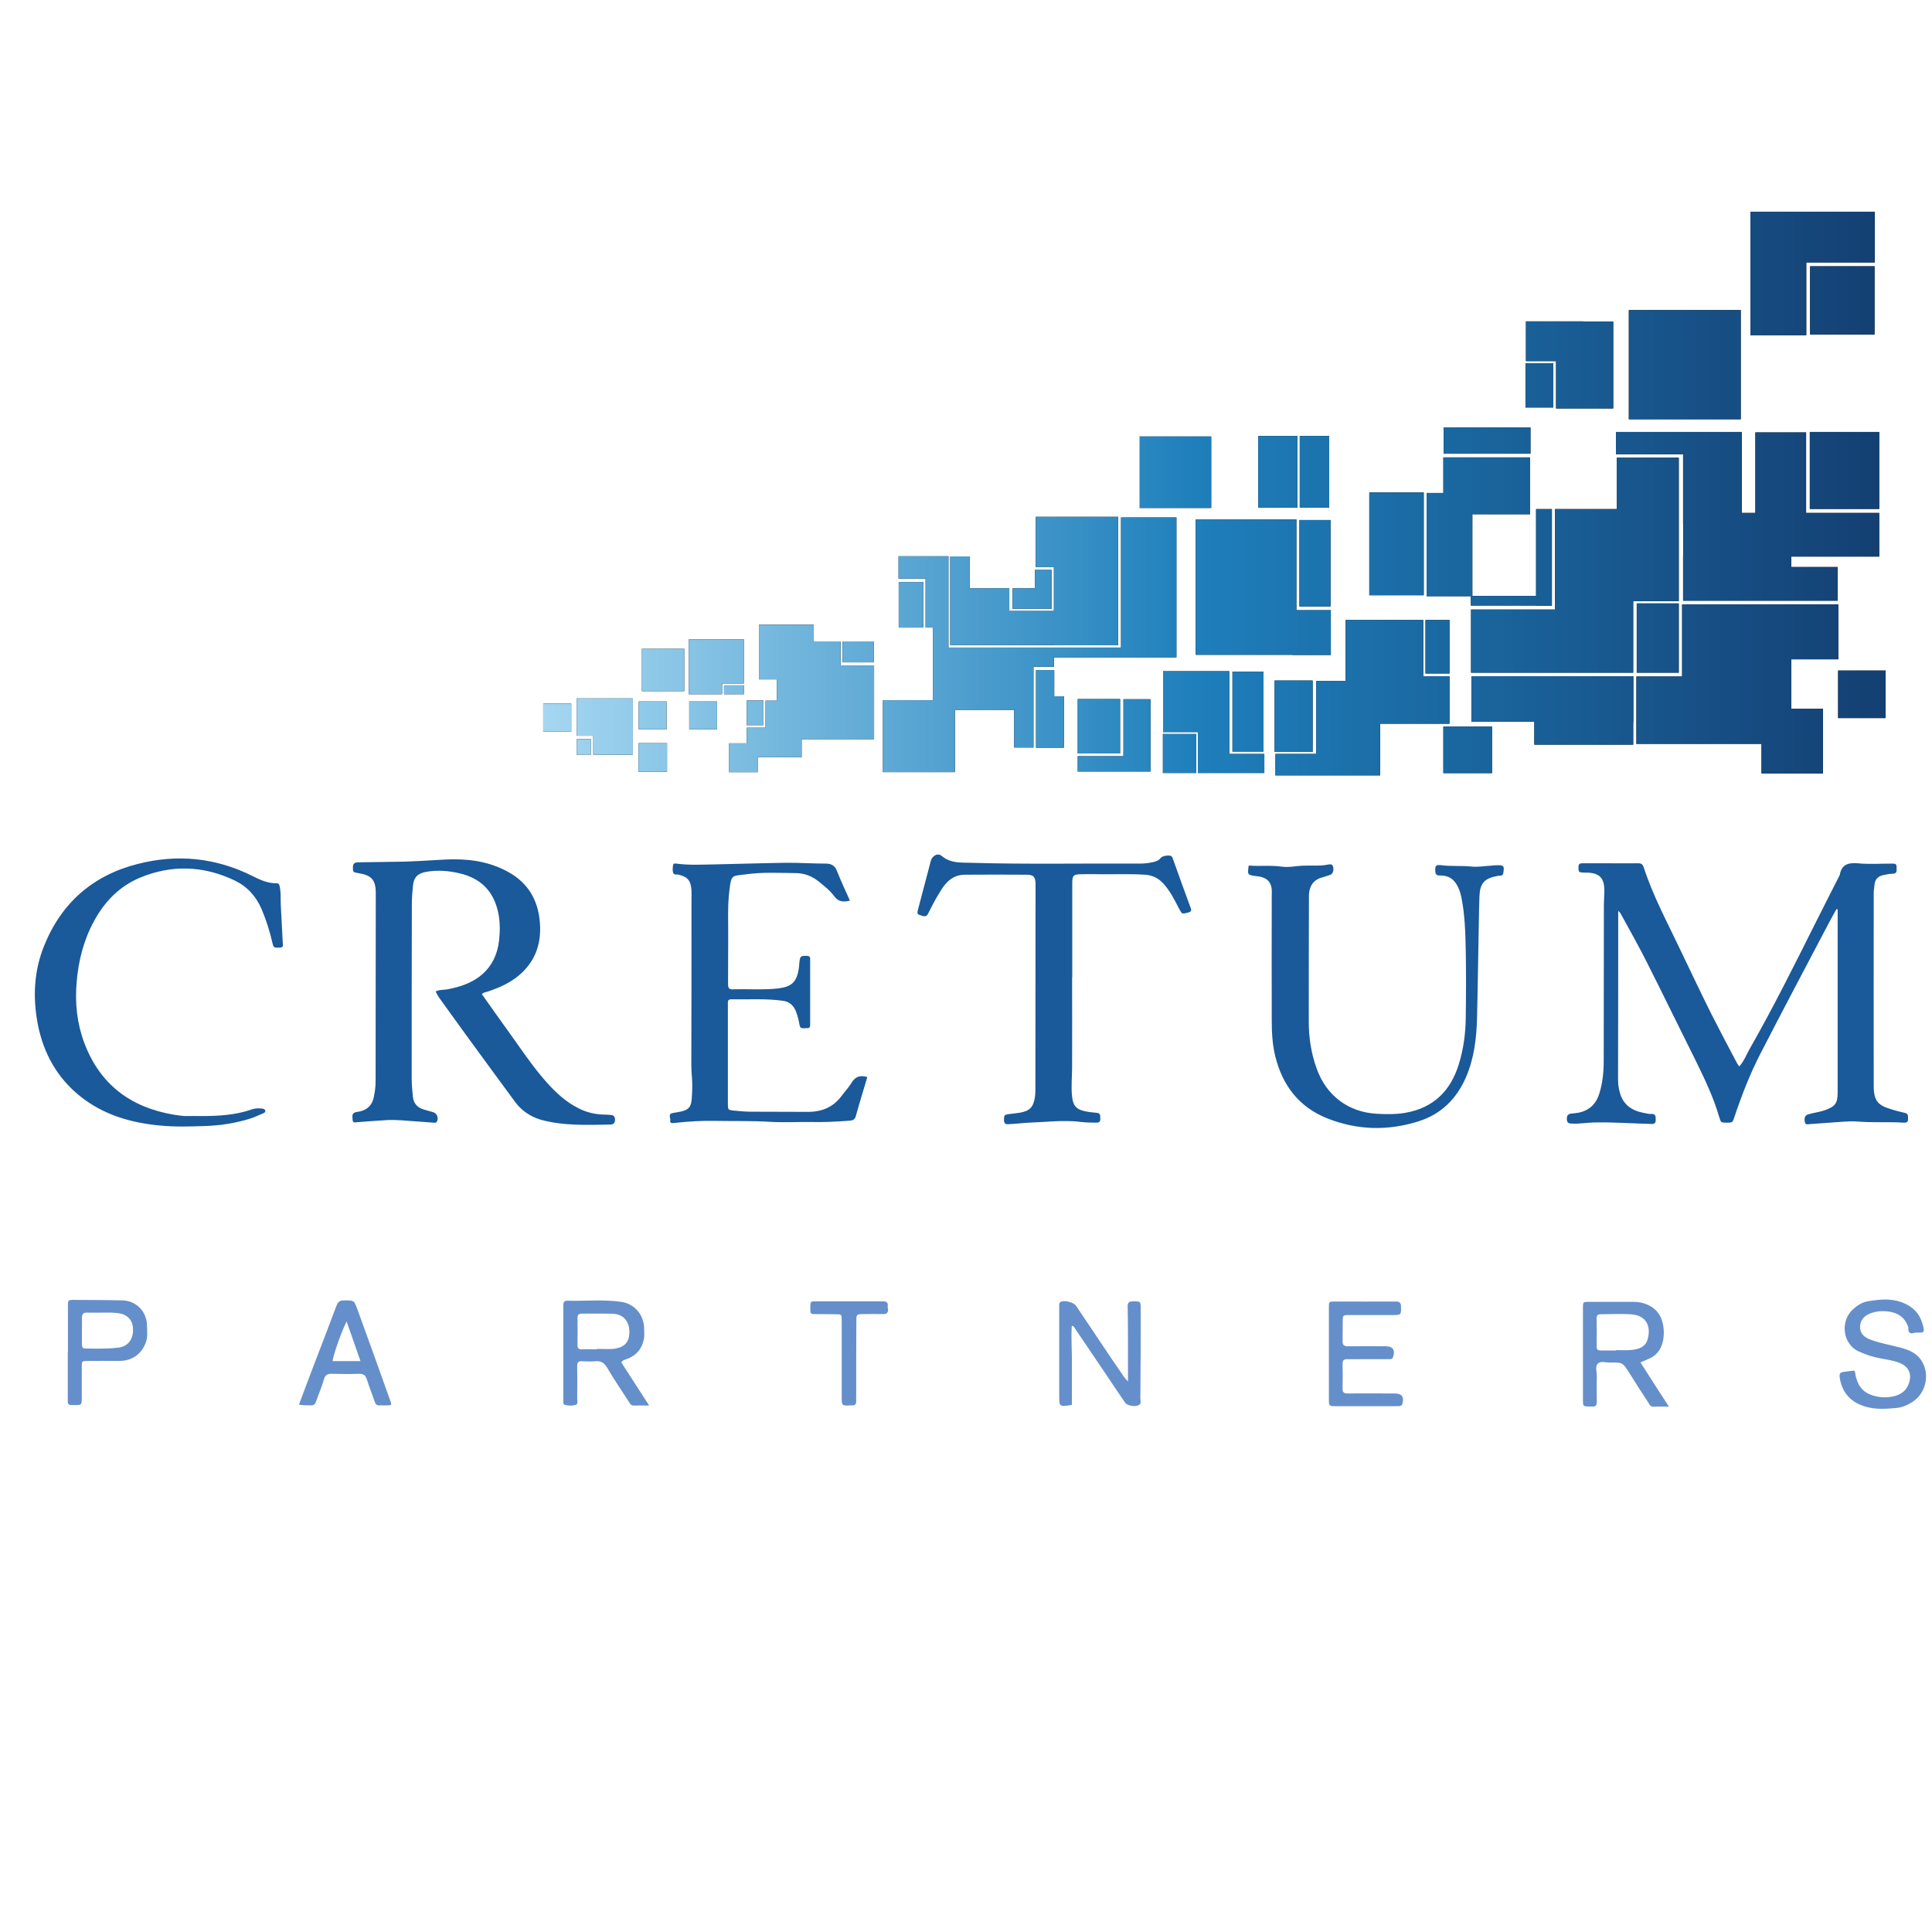 <svg id="Layer_1" xmlns="http://www.w3.org/2000/svg" viewBox="0 0 1200 1200"><style>.st0{fill:#1a599a}.st1{fill:#658fca}.st2{fill:url(#SVGID_1_)}.st3{fill:url(#SVGID_2_)}.st4{fill:url(#SVGID_3_)}.st5{fill:url(#SVGID_4_)}.st6{fill:url(#SVGID_5_)}.st7{fill:url(#SVGID_6_)}.st8{fill:url(#SVGID_7_)}.st9{fill:url(#SVGID_8_)}.st10{fill:url(#SVGID_9_)}.st11{fill:url(#SVGID_10_)}.st12{fill:url(#SVGID_11_)}.st13{fill:url(#SVGID_12_)}.st14{fill:url(#SVGID_13_)}.st15{fill:url(#SVGID_14_)}.st16{fill:url(#SVGID_15_)}.st17{fill:url(#SVGID_16_)}.st18{fill:url(#SVGID_17_)}.st19{fill:url(#SVGID_18_)}.st20{fill:url(#SVGID_19_)}.st21{fill:url(#SVGID_20_)}.st22{fill:url(#SVGID_21_)}.st23{fill:url(#SVGID_22_)}.st24{fill:url(#SVGID_23_)}.st25{fill:url(#SVGID_24_)}.st26{fill:url(#SVGID_25_)}.st27{fill:url(#SVGID_26_)}.st28{fill:url(#SVGID_27_)}.st29{fill:url(#SVGID_28_)}.st30{fill:url(#SVGID_29_)}.st31{fill:url(#SVGID_30_)}.st32{fill:url(#SVGID_31_)}.st33{fill:url(#SVGID_32_)}.st34{fill:url(#SVGID_33_)}.st35{fill:url(#SVGID_34_)}.st36{fill:url(#SVGID_35_)}.st37{fill:url(#SVGID_36_)}.st38{fill:url(#SVGID_37_)}.st39{fill:url(#SVGID_38_)}.st40{fill:url(#SVGID_39_)}.st41{fill:url(#SVGID_40_)}.st42{fill:url(#SVGID_41_)}.st43{fill:url(#SVGID_42_)}.st44{fill:url(#SVGID_43_)}.st45{fill:url(#SVGID_44_)}.st46{fill:url(#SVGID_45_)}.st47{fill:url(#SVGID_46_)}</style><path class="st0" d="M1153.6 696.6c9.6.8 19.2.1 28.7.7 1.5.1 2.9-.1 2.8-2.1-.1-1.7.5-3.5-2.1-4-2.9-.6-5.8-1.4-8.6-2.3-7.6-2.3-10.6-4.8-10.6-14.4-.1-40 0-80 0-120 0-1.7.4-3.4.5-5.1.4-3.6 2.5-5.3 5.7-5.9 1.8-.4 3.7-.8 5.6-.8 3.1-.1 2.3-2.3 2.4-4 .2-2.4-1.4-2.3-3-2.3-7.1 0-14.2.5-21.2-.2-6.1-.5-10 .9-11.1 7.3-.1.3-.3.6-.4.8-4.8 9.5-9.7 19-14.5 28.6-13.2 26.4-26.4 52.9-41 78.5-2.1 3.6-3.5 7.7-6.5 11-.7-1-1.3-1.7-1.7-2.6-5.3-10-10.6-20-15.7-30.1-6.6-13.2-12.9-26.6-19.3-39.9-8-16.9-16.9-33.3-22.7-51.2-.6-1.8-1.5-2.4-3.4-2.4-6.5.1-12.9 0-19.4 0H983c-1.7 0-2.6.4-2.6 2.3 0 3.1.1 3.4 3.4 3.5h1.9c7.7.2 10.8 3.3 10.8 11.1 0 3.1-.3 6.3-.3 9.4-.1 32.3 0 64.5-.1 96.8 0 6.6-.7 13.2-2.6 19.5-1.9 6.6-6.1 10.9-13 12.3-1.4.3-2.8.4-4.2.5-2.3.2-3.2 1.2-3.1 3.6.1 2.6 1.5 2.6 3.4 2.7 4.4.2 8.8-.6 13.2-.7 12-.3 23.9.6 35.8.9 2.1.1 2.8-.5 2.8-2.6s0-3.8-2.9-3.6c-1.4.1-2.8-.4-4.2-.6-7.4-1.3-13-4.9-15.1-12.4-.8-2.7-1.2-5.5-1.2-8.4.1-33.5.1-67.1.1-100.6v-4.2c.9 1 1.3 1.3 1.5 1.7 5.4 9.9 11 19.8 16.1 29.9 10.2 20.2 20.1 40.6 30.2 60.8 5.7 11.6 11.3 23.2 14.9 35.6 1.1 3.6 1.1 3.6 4.7 3.6s3.6 0 4.8-3.6c4.5-13.4 9.6-26.6 16.1-39.2 13.9-27 28.1-53.8 42.2-80.6 1.6-3.1 3.4-6.2 5.1-9.3.2.1.4.2.7.3v113.8c0 6.6-1.6 8.5-7.7 10.8-3.4 1.2-7 1.6-10.5 2.6-2.1.6-2.7 2.2-2.2 4.8.4 1.9 1.8 1.4 3 1.3 4.7-.3 9.4-.7 14.1-1 5.2-.3 10.4-1 15.5-.6zm-774.7 1.9c1.9 0 3.2-.8 3.1-3.2-.1-2.1-1.1-2.7-2.9-2.8-1.3-.1-2.5-.2-3.8-.2-5.7-.1-11.2-1.4-16.3-4.1-7.7-3.9-13.9-9.7-19.6-16.1-9-10.1-16.4-21.5-24.3-32.4-5.3-7.4-10.6-14.8-15.8-22.2 1.1-1.2 2.4-1.2 3.6-1.6 7.5-2.5 14.7-5.7 20.6-11.1 10.1-9.2 13.2-20.8 11.6-34.1-1.7-14-8.9-23.9-21.3-30.1-11.8-6-24.6-7.4-37.6-6.7-11 .6-21.9 1.4-32.9 1.4l-20.3.3c-2 0-3.8.2-3.8 3 0 3 0 3.2 3.3 3.7 8.3 1.3 10.9 4.2 10.9 12.5 0 38.9-.1 77.8-.1 116.7 0 3.3-.4 6.6-1.1 9.8-.9 4.8-3.7 7.8-8.5 9-.9.2-1.9.3-2.8.5-2.7.7-1.9 2.9-1.9 4.7.1 2.2 1.7 1.6 3.1 1.5 6.1-.5 12.2-.9 18.3-1.3 6-.3 11.9.4 17.9.8 3.6.2 7.2.6 10.8.8.9.1 1.9.2 2.4-.9 1-2.4-.2-5-2.7-5.7-2.1-.6-4.3-1.1-6.3-1.8-3.8-1.3-5.8-4.2-6.1-8.1-.3-3.6-.7-7.2-.7-10.8 0-36.1 0-72.1.1-108.2 0-3.9.3-7.8.7-11.7.5-5.2 3-7.7 8.3-8.6 6.9-1.2 13.7-.7 20.5.9 13.1 3 21.2 10.9 24.1 24.2 1.2 5.5 1.2 11 .7 16.4-1 11.2-6 20.4-16.2 26.1-5 2.8-10.4 4.3-16 5.4-2.4.4-4.9.1-7.3 1.3 1.2 2.8 2.9 4.9 4.4 7 4.6 6.4 9.2 12.7 13.8 19.1 10.4 14.2 20.7 28.4 31.2 42.6 4 5.4 9.3 8.9 15.6 10.9 14.4 4 28.9 3.3 43.3 3.1zm551.2-161.1c-1.4 0-2.8.2-4.2.3-4.1.2-8.2 1-12.2.5-6.1-.6-12.3 0-18.4-.8-3.6-.4-4 .3-3.8 3.9.1 2.3 1.4 2.5 3.1 2.5 6.3-.1 9.7 3.5 11.8 9 .5 1.3.9 2.7 1.2 4.1 2.3 11.1 2.6 22.4 2.8 33.7.3 13.9.2 27.7 0 41.6-.1 9.8-1.4 19.4-4.3 28.8-5.1 16.6-15.8 27.2-33.3 30.2-5.8 1-11.6.9-17.4.6-17.9-.9-31.6-11.3-37.6-28.1-3.4-9.4-4.9-19.2-4.9-29.1 0-25.2 0-50.4.1-75.6v-3.3c.3-5.2 2.6-9 7.8-10.6 1.8-.5 3.6-1.1 5.4-1.7 1.7-.6 2.4-2.9 1.8-5.1-.5-1.8-1.9-1.5-3.1-1.3-5.3 1.1-10.7.4-16 .7-4.2.2-8.5 1.2-12.7.6-6.9-1-13.8-.1-20.6-.7-.8 5.8-.8 5.8 4.1 6.5 1.1.2 2.2.2 3.3.5 4.3 1 6.5 3.5 6.9 7.8.1 1.2 0 2.5 0 3.8 0 25.8-.1 51.6 0 77.5 0 7.5.4 15.1 2.2 22.4 4.5 18.1 14.7 31.5 32.2 38.5 18.6 7.4 37.7 7.9 56.7 1.9 14-4.4 23.6-13.8 29.5-27.3 5.1-11.8 6.6-24.2 6.9-36.8.5-19.3.7-38.7 1.1-58 .1-5.8.2-11.6.4-17.5.3-8.2 3-11.3 11-12.8.6-.1 1.2-.2 1.9-.2 1.3 0 1.9-.7 2-2.1.6-3.9.2-4.4-3.7-4.4zM527.6 696.1c2.2-.2 3.4-.7 4-3 2.2-8 4.7-16 7.1-24.1-4.8-1.5-7.7 0-9.9 3.7-1.7 2.8-4 5.2-6 7.9-5.3 7.2-12.5 10.1-21.3 10-11.5-.1-23 0-34.5-.1-3.8 0-7.5-.3-11.3-.7-3.6-.4-3.6-.6-3.6-4.3v-62.9c0-1.4.7-1.9 2.1-1.9 10.7.2 21.4-.6 32 .9 4 .5 6.6 2.8 8.1 6.4 1.1 2.8 1.8 5.7 2.3 8.6.4 2.9 2.8 1.9 4.5 2 2.2.2 2.1-1.3 2.1-2.8v-39.2c0-1.4.3-2.8-2-2.9-3.2-.1-4.1.1-4.5 2.6-.3 1.8-.3 3.8-.6 5.6-1.3 8.1-4.5 11-12.6 12-9.4 1.1-18.9.3-28.3.6-2.7.1-3-1.2-3-3.5.1-9.3 0-18.6.1-27.9.1-9.9-.5-19.8.7-29.7 1.2-10.4 1.6-9.2 10-10.3 10.3-1.5 20.7-.9 31.1-.8 5.3 0 10.2 1.8 14.4 5.2 3.4 2.8 7 5.5 9.6 9.1 2.6 3.6 5.7 3.8 9.8 2.8-2.8-6.3-5.6-12.2-8-18.3-1.3-3.5-3.6-4.7-7-4.7-8.3 0-16.6-.6-24.9-.5-14.8.2-29.5.7-44.3 1-7.8.1-15.7.6-23.6-.5-.8-.1-1.8-.2-2 .8-.3 1.7-.5 3.5.1 5.1.5 1.3 1.9.7 2.9.9 6 1.3 8.1 3.7 8.4 10.1.1 1.6 0 3.1 0 4.7 0 34.6 0 69.3-.1 103.9 0 2.5.2 5 .4 7.5.3 4.5.2 9.1-.2 13.7s-2.2 6.3-6.6 7.3c-1.7.4-3.4.6-5.1.9-3.2.6-1.3 3-1.6 4.6-.3 1.8 1.1 1.8 2.5 1.6 8.4-.9 16.9-1.5 25.4-1.3 11.5.2 22.9-.1 34.4.6 8.2.5 16.4 0 24.6.1 8.1.2 16.3-.2 24.4-.8zm201-162.4c-.3-.7-.4-1.5-1.2-2-1.3-.7-5.4-.2-6.5 1.2-1.3 1.7-3 2.2-4.8 2.6-3.2.7-6.5 1-9.8.9-34.5-.2-69 .5-103.4-.5-6-.2-12.5.4-17.9-4.2-2.5-2.2-6.1-.2-6.9 3.2-2.6 9.9-5.2 19.7-7.8 29.6-.9 3.5-.7 3.3 2.7 4.4 2.5.8 3.2-.8 3.9-2.3 2.4-4.8 4.9-9.5 7.8-14 3.3-5.3 7.7-9.2 14.4-9.3 12.9-.1 25.8-.1 38.7 0 4.1 0 5.3 1.4 5.4 5.5v1.9c0 42.2-.1 84.4-.1 126.6 0 1.4-.1 2.8-.3 4.2-.9 6.1-3.2 8.5-9.2 9.6-2.3.4-4.7.6-7 .9-2.9.4-3 .8-3 3.9.1 2.8 2 2.4 3.6 2.3 4.1-.2 8.1-.7 12.2-.9 10.8-.4 21.6-1.8 32.4-.4 3 .4 6 .3 8.9.4 1.6.1 2.8-.3 2.7-2.3-.1-1.7.4-3.6-2.2-3.8-2.5-.2-5-.5-7.4-1-5.3-1.1-7.3-3.5-7.9-9-.7-6.1 0-12.2 0-18.4.1-18.6 0-37.2 0-55.7h.1v-58.6c0-4.7.7-5.4 5.4-5.5 3.9-.1 7.9-.1 11.8 0 9.3.1 18.6-.3 27.9.3 4.7.3 8.4 2.1 11.5 5.5 4.2 4.6 6.9 10.1 9.7 15.5 1.9 3.6 1.8 3.5 5.7 2.5 1.9-.5 2.2-1.3 1.5-3-3.7-10-7.3-20-10.9-30.1zm-554.2 28.5c-.2-3.9.2-7.8-.7-11.7-.3-1.3-.6-1.9-2-1.9-5.4.1-10.1-2.1-14.7-4.4-22.9-11.5-46.8-13.9-71.4-7.6-27.7 7-47.3 24-58.1 50.6-6.5 15.9-7.2 32.5-4 49.1 3.5 17.8 11.9 33.1 26.3 44.6 14.5 11.6 31.5 16.5 49.7 18.2 9.2.9 18.5.6 27.7.3 9.4-.3 18.7-1.7 27.8-4.5 3-.9 5.8-2.3 8.7-3.5.6-.2 1.1-.7 1.1-1.4-.1-.9-.9-1.3-1.7-1.4-2.2-.3-4.4-.3-6.5.4-10.4 3.7-21.2 4.2-32 4.2-2.7 0-5.3-.1-8 0-2.8.1-5.6-.4-8.4-.8-27-4.5-46.2-18.8-55.9-44.8-4.5-12-5.8-24.6-4.7-37.5 1.1-13.3 4.3-26 10.7-37.8 6.5-12.1 15.7-21.7 28.5-27.1 19.7-8.2 39.4-7.6 58.8 1.6 7.9 3.8 13.3 9.7 16.8 17.7 3 7 5.2 14.1 6.9 21.5.6 2.7 1.2 2.7 4.5 2.6 2.7-.1 1.8-2.1 1.8-3.5-.4-7.6-.8-15.3-1.2-22.9z"/><path class="st1" d="M388.5 844.4c6-1.9 9.9-5.9 11.3-12.1.6-2.3.3-4.7.3-7-.1-8.5-5.8-15.5-14.3-16.7-11.1-1.6-22.3-.4-33.4-.7-1.9-.1-2.5.9-2.5 2.6v60.4c0 .6.1 1.4.7 1.6 2.3.7 4.7.7 7 .1 1.6-.5.9-2.5.9-3.8.1-6.8.1-13.5 0-20.3 0-2.2.7-3.2 3-3 2.7.1 5.4.3 8 0 3.5-.4 5.7.8 7.6 4 4.1 7 8.7 13.8 13.2 20.7.8 1.3 1.4 2.9 3.4 2.8 2.9-.1 5.8 0 9.5 0-6.2-9.6-11.8-18.2-17.3-26.8 1.1-1.5 1.9-1.5 2.6-1.8zm-17.7-6.6v.3c-3.1 0-6.3-.1-9.4 0-2 .1-2.8-.8-2.7-2.8.1-5.5.1-11 0-16.5-.1-2.4 1-2.9 3.1-2.9 6.3.1 12.6-.1 18.8.1 6.2.2 10 4.3 10.3 10.5.4 8.1-4.2 10.6-9.8 11.3-3.4.3-6.9 0-10.3 0zm653.5 6.1c5.3-2.3 7.9-6.7 8.8-12 .6-3.9.4-7.8-.8-11.7-1.5-4.6-4.6-7.9-8.9-9.8-2.7-1.2-5.7-1.8-8.7-1.8h-27.8c-3.6 0-3.7.1-3.7 3.6v57.1c0 4.3 0 4.3 4.5 4.3h.9c2.5.3 3.3-.8 3.2-3.2-.1-5.3-.1-10.7 0-16 0-2.5-1.1-5.6.5-7.3 1.8-2 5.1-.7 7.7-.8 8.1-.1 8 0 12.4 7.1 3.7 6 7.6 11.9 11.5 17.9.7 1.2 1.3 2.5 3.1 2.4 2.9-.1 5.8 0 9.6 0-6.2-9.6-11.9-18.4-17.7-27.5 2.3-1 3.9-1.6 5.4-2.3zm-20.5-5.3v.2h-9.4c-1.6 0-2.7-.3-2.7-2.3.1-6 .1-11.9 0-17.9 0-1.9 1-2.3 2.7-2.3 6.4 0 12.9-.4 19.3.1 9 .8 12 7.7 9.6 15.7-1.4 4.7-5.7 6-10.1 6.4-3.1.3-6.2.1-9.4.1zm176.4-1.6c-6.2-1.7-12.6-2.7-18.6-5-3.6-1.3-6.4-3.8-6.3-8 .1-4.2 2.8-6.9 6.6-8.3 3.8-1.4 7.7-1.6 11.6-1 5.5.8 9.6 3.7 11.6 9.1.5 1.3-.2 3.1 1.1 4 1.4 1 3-.4 4.6-.1.6.1 1.3 0 1.9 0 2 .1 2.5-.9 2.1-2.7-1.1-5.6-3.6-10.4-8.5-13.6-8.3-5.3-17.3-4.7-26.4-3.1-3.3.6-6.1 2.4-8.6 4.6-8.4 7.1-7.2 21.7 3.2 26.5 4 1.8 8.1 3.3 12.5 4.1 4.3.9 8.7 1.4 12.8 3 7.5 3 7.6 9.2 5.2 14.3-1.5 3.1-4.2 5.1-7.5 6.1-3.7 1.1-7.4 1.3-11.2.6-8.3-1.6-12.3-5.6-13.9-13.9-.1-.8 0-1.6-.8-2.3-1.6.2-3.3.4-5 .6-4 .4-4.5 1-3.7 5 1.7 8.7 7.1 14.2 15.5 16.7 6.5 2 13.1 1.5 19.7.9 3.6-.4 7-1.9 10-3.9 8.4-5.6 10.8-17.5 5.1-25.9-3.1-4.5-7.9-6.4-13-7.7zm-471.7-23.9c0-4.9 0-4.8-4.6-4.8-2.2 0-3.5.3-3.5 3.1.2 7.5.2 15.1.2 22.7v24c-1.2-1.5-1.9-2.1-2.4-2.8-2.7-3.9-5.3-7.8-8-11.7-7.3-10.8-14.5-21.7-21.8-32.5-1.6-2.3-7.5-3.8-9.7-2.4-.6.4-.8.9-.8 1.6v56.2c0 7.4 0 7.4 7.9 6.1 0-8.1-.1-16.3 0-24.4.1-8.2-.6-16.4-.1-24.7 1.2.1 1.4.7 1.7 1.2 6.3 9.4 12.7 18.8 19 28.1 4.1 6.1 8.2 12.3 12.4 18.4 1.2 1.8 5.7 2.7 8.2 1.7 2.2-.9 1.3-3 1.3-4.5.2-18.4.2-36.9.2-55.3zm157.7 52.4H862c-8.3 0-16.7-.1-25 0-2.1 0-3.2-.6-3.1-2.9.1-5.2.1-10.4 0-15.6 0-2 .8-2.8 2.8-2.8 2.7.1 5.3 0 8 0h17.5c1.2 0 2.6.2 3.1-1.4 1.4-4.2-.2-6.6-4.5-6.6-7.9 0-15.7-.1-23.6 0-2.4 0-3.4-.8-3.3-3.3.1-4.1 0-8.2.1-12.3 0-3.7.1-3.8 4-3.8h27.4c4.8 0 4.9-.2 4.8-5.1 0-2.4-.7-3.3-3.2-3.3-12.7.1-25.5 0-38.2 0-3.3 0-3.4.1-3.4 3.5V869c0 4.3 0 4.4 4.5 4.4h36.8c.9 0 1.9 0 2.8-.1.9-.1 1.3-.6 1.6-1.5 1.1-4.3-.4-6.3-4.9-6.3zM221.9 813c-2-5.4-2-5.3-8.1-5.3-2.6 0-3.8.7-4.8 3.3-5.1 13.7-10.4 27.2-15.6 40.9-2.6 6.7-5 13.5-7.7 20.5 2.8.7 5 .3 7.2.5 1.8.1 2.8-.6 3.4-2.4 1.6-4.6 3.6-9.1 4.9-13.7.8-3 2.4-3.6 5.1-3.5 5.5.1 11 .2 16.5 0 2.9-.1 4.3.9 5.1 3.6 1.4 4.5 3.2 8.9 4.7 13.3.5 1.4.9 2.7 2.8 2.7 2.5-.1 5 .3 7.5-.3 0-.6 0-1.1-.1-1.5-6.9-19.5-13.9-38.8-20.9-58.1zm-15.3 32.4c.2-3.4 5.8-19.2 8.7-24.6 2.9 8.3 5.7 16.2 8.6 24.6h-17.3zM76 807.7c-10.1-.3-20.1-.2-30.2-.3-3.5 0-3.6.1-3.6 3.8V840h-.1v30.2c-.1 1.8.7 2.6 2.5 2.5h1.9c4.2 0 4.2 0 4.3-4.1v-19.8c0-3.4.1-3.4 3.4-3.5 6.6-.1 13.2 0 19.8 0 8 0 13.9-4.2 16.6-11.5 1.2-3.4.8-6.9.7-10.3 0-8.7-6.5-15.6-15.3-15.8zm6.6 19.4c-.4 5.7-3.8 9.2-8.8 9.9-6.4.8-12.8.7-19.3.6-3.4 0-3.6-.2-3.6-3.4-.1-5.2.1-10.4 0-15.6 0-2.4.8-3.4 3.3-3.3 3 .1 6 0 9.2 0 3.8.1 7.9-.3 11.9.7 5.1 1.4 7.7 5.3 7.3 11.1zm468.8-16c.2-2-.7-2.8-2.7-2.8h-42.5c-2.8 0-2.9.3-2.9 4.1 0 3.7 0 3.8 3.1 3.8 4.2.1 8.5 0 12.7.1 3.6 0 3.7.1 3.7 3.6v47.6c0 5.7 0 5.7 5.8 5.4h.5c2.1.2 2.8-.9 2.7-2.9-.1-1.1 0-2.2 0-3.3 0-15.4 0-30.8.1-46.2 0-4.2.1-4.2 4.2-4.3 4.1 0 8.2-.1 12.3 0 2.5.1 3.4-1 3.2-3.3-.3-.5-.3-1.2-.2-1.8z"/><path d="M337.4 437h17.4v17.4h-17.4z"/><linearGradient id="SVGID_1_" gradientUnits="userSpaceOnUse" x1="337.354" y1="445.675" x2="1171.218" y2="445.675"><stop offset="0" stop-color="#a5d7f1"/><stop offset=".487" stop-color="#1e7fbb"/><stop offset=".494" stop-color="#1e7eba"/><stop offset="1" stop-color="#143f72"/></linearGradient><path class="st2" d="M337.4 437h17.4v17.4h-17.4z"/><path d="M358.2 457h10.3v11.8h24.6v-35h-34.9z"/><linearGradient id="SVGID_2_" gradientUnits="userSpaceOnUse" x1="337.354" y1="451.304" x2="1171.218" y2="451.304"><stop offset="0" stop-color="#a5d7f1"/><stop offset=".487" stop-color="#1e7fbb"/><stop offset=".494" stop-color="#1e7eba"/><stop offset="1" stop-color="#143f72"/></linearGradient><path class="st3" d="M358.2 457h10.3v11.8h24.6v-35h-34.9z"/><path d="M358.2 459.1h8.9v9.6h-8.9z"/><linearGradient id="SVGID_3_" gradientUnits="userSpaceOnUse" x1="337.354" y1="463.937" x2="1171.218" y2="463.937"><stop offset="0" stop-color="#a5d7f1"/><stop offset=".487" stop-color="#1e7fbb"/><stop offset=".494" stop-color="#1e7eba"/><stop offset="1" stop-color="#143f72"/></linearGradient><path class="st4" d="M358.2 459.1h8.9v9.6h-8.9z"/><path d="M396.7 435.7H414V453h-17.3z"/><linearGradient id="SVGID_4_" gradientUnits="userSpaceOnUse" x1="337.354" y1="444.312" x2="1171.218" y2="444.312"><stop offset="0" stop-color="#a5d7f1"/><stop offset=".487" stop-color="#1e7fbb"/><stop offset=".494" stop-color="#1e7eba"/><stop offset="1" stop-color="#143f72"/></linearGradient><path class="st5" d="M396.7 435.7H414V453h-17.3z"/><path d="M428.1 435.7h17.3V453h-17.3z"/><linearGradient id="SVGID_5_" gradientUnits="userSpaceOnUse" x1="337.354" y1="444.312" x2="1171.218" y2="444.312"><stop offset="0" stop-color="#a5d7f1"/><stop offset=".487" stop-color="#1e7fbb"/><stop offset=".494" stop-color="#1e7eba"/><stop offset="1" stop-color="#143f72"/></linearGradient><path class="st6" d="M428.1 435.7h17.3V453h-17.3z"/><path d="M396.6 461.6h17.7v17.7h-17.7z"/><linearGradient id="SVGID_6_" gradientUnits="userSpaceOnUse" x1="337.354" y1="470.424" x2="1171.218" y2="470.424"><stop offset="0" stop-color="#a5d7f1"/><stop offset=".487" stop-color="#1e7fbb"/><stop offset=".494" stop-color="#1e7eba"/><stop offset="1" stop-color="#143f72"/></linearGradient><path class="st7" d="M396.6 461.6h17.7v17.7h-17.7z"/><path d="M398.7 403H425v26.3h-26.3z"/><linearGradient id="SVGID_7_" gradientUnits="userSpaceOnUse" x1="337.354" y1="416.14" x2="1171.218" y2="416.14"><stop offset="0" stop-color="#a5d7f1"/><stop offset=".487" stop-color="#1e7fbb"/><stop offset=".494" stop-color="#1e7eba"/><stop offset="1" stop-color="#143f72"/></linearGradient><path class="st8" d="M398.7 403H425v26.3h-26.3z"/><path d="M462 397.1h-34.2v34.1h20.7v-6.7H462z"/><linearGradient id="SVGID_8_" gradientUnits="userSpaceOnUse" x1="337.354" y1="414.132" x2="1171.218" y2="414.132"><stop offset="0" stop-color="#a5d7f1"/><stop offset=".487" stop-color="#1e7fbb"/><stop offset=".494" stop-color="#1e7eba"/><stop offset="1" stop-color="#143f72"/></linearGradient><path class="st9" d="M462 397.1h-34.2v34.1h20.7v-6.7H462z"/><path d="M449.7 425.7H462v5.5h-12.3z"/><linearGradient id="SVGID_9_" gradientUnits="userSpaceOnUse" x1="337.354" y1="428.461" x2="1171.218" y2="428.461"><stop offset="0" stop-color="#a5d7f1"/><stop offset=".487" stop-color="#1e7fbb"/><stop offset=".494" stop-color="#1e7eba"/><stop offset="1" stop-color="#143f72"/></linearGradient><path class="st10" d="M449.7 425.7H462v5.5h-12.3z"/><path d="M522.1 398.4h-16.7V388h-34v34h11.1v13.2h-7V452h-11.7v9.7h-11.1v17.9h17.9v-9.3h27.3v-11.2h45v-45.8h-20.8z"/><linearGradient id="SVGID_10_" gradientUnits="userSpaceOnUse" x1="337.354" y1="433.8" x2="1171.218" y2="433.8"><stop offset="0" stop-color="#a5d7f1"/><stop offset=".487" stop-color="#1e7fbb"/><stop offset=".494" stop-color="#1e7eba"/><stop offset="1" stop-color="#143f72"/></linearGradient><path class="st11" d="M522.1 398.4h-16.7V388h-34v34h11.1v13.2h-7V452h-11.7v9.7h-11.1v17.9h17.9v-9.3h27.3v-11.2h45v-45.8h-20.8z"/><path d="M523.3 398.4h19.5v13h-19.5z"/><linearGradient id="SVGID_11_" gradientUnits="userSpaceOnUse" x1="337.354" y1="404.886" x2="1171.218" y2="404.886"><stop offset="0" stop-color="#a5d7f1"/><stop offset=".487" stop-color="#1e7fbb"/><stop offset=".494" stop-color="#1e7eba"/><stop offset="1" stop-color="#143f72"/></linearGradient><path class="st12" d="M523.3 398.4h19.5v13h-19.5z"/><path d="M463.8 435.1h10.4v15.3h-10.4z"/><linearGradient id="SVGID_12_" gradientUnits="userSpaceOnUse" x1="337.354" y1="442.759" x2="1171.218" y2="442.759"><stop offset="0" stop-color="#a5d7f1"/><stop offset=".487" stop-color="#1e7fbb"/><stop offset=".494" stop-color="#1e7eba"/><stop offset="1" stop-color="#143f72"/></linearGradient><path class="st13" d="M463.8 435.1h10.4v15.3h-10.4z"/><path d="M654.6 408.3h76v-.1h.1v-86.8h-34.4v80.8H589.1v-56.7h-31v13.9h16.8v30.4h4.5v45.1h-31v44.7h44.7v-38.7h36.8v23.4h12v-50.2h12.7z"/><linearGradient id="SVGID_13_" gradientUnits="userSpaceOnUse" x1="337.354" y1="400.49" x2="1171.218" y2="400.49"><stop offset="0" stop-color="#a5d7f1"/><stop offset=".487" stop-color="#1e7fbb"/><stop offset=".494" stop-color="#1e7eba"/><stop offset="1" stop-color="#143f72"/></linearGradient><path class="st14" d="M654.6 408.3h76v-.1h.1v-86.8h-34.4v80.8H589.1v-56.7h-31v13.9h16.8v30.4h4.5v45.1h-31v44.7h44.7v-38.7h36.8v23.4h12v-50.2h12.7z"/><path d="M558.2 361.5h15.3v28.3h-15.3z"/><linearGradient id="SVGID_14_" gradientUnits="userSpaceOnUse" x1="337.354" y1="375.622" x2="1171.218" y2="375.622"><stop offset="0" stop-color="#a5d7f1"/><stop offset=".487" stop-color="#1e7fbb"/><stop offset=".494" stop-color="#1e7eba"/><stop offset="1" stop-color="#143f72"/></linearGradient><path class="st15" d="M558.2 361.5h15.3v28.3h-15.3z"/><path d="M624.4 400.7h30.2v.1h39.9V321h-51.2v31.3h11.3v27.2h-27.7v-14.1h-24.6v-19.8h-12.1v55.1h12.1z"/><linearGradient id="SVGID_15_" gradientUnits="userSpaceOnUse" x1="337.354" y1="360.862" x2="1171.218" y2="360.862"><stop offset="0" stop-color="#a5d7f1"/><stop offset=".487" stop-color="#1e7fbb"/><stop offset=".494" stop-color="#1e7eba"/><stop offset="1" stop-color="#143f72"/></linearGradient><path class="st16" d="M624.4 400.7h30.2v.1h39.9V321h-51.2v31.3h11.3v27.2h-27.7v-14.1h-24.6v-19.8h-12.1v55.1h12.1z"/><path d="M645.4 378.1h7.8V354h-10.4v11.4h-13.9v12.7h13.9z"/><linearGradient id="SVGID_16_" gradientUnits="userSpaceOnUse" x1="337.354" y1="366.06" x2="1171.218" y2="366.06"><stop offset="0" stop-color="#a5d7f1"/><stop offset=".487" stop-color="#1e7fbb"/><stop offset=".494" stop-color="#1e7eba"/><stop offset="1" stop-color="#143f72"/></linearGradient><path class="st17" d="M645.4 378.1h7.8V354h-10.4v11.4h-13.9v12.7h13.9z"/><path d="M654.8 416.2h-11.3v48.2h17.3v-31.9h-6z"/><linearGradient id="SVGID_17_" gradientUnits="userSpaceOnUse" x1="337.354" y1="440.282" x2="1171.218" y2="440.282"><stop offset="0" stop-color="#a5d7f1"/><stop offset=".487" stop-color="#1e7fbb"/><stop offset=".494" stop-color="#1e7eba"/><stop offset="1" stop-color="#143f72"/></linearGradient><path class="st18" d="M654.8 416.2h-11.3v48.2h17.3v-31.9h-6z"/><path d="M669.4 434.2h26.3V468h-26.3z"/><linearGradient id="SVGID_18_" gradientUnits="userSpaceOnUse" x1="337.354" y1="451.118" x2="1171.218" y2="451.118"><stop offset="0" stop-color="#a5d7f1"/><stop offset=".487" stop-color="#1e7fbb"/><stop offset=".494" stop-color="#1e7eba"/><stop offset="1" stop-color="#143f72"/></linearGradient><path class="st19" d="M669.4 434.2h26.3V468h-26.3z"/><path d="M697.8 469.7h-28.4v9.5h45.2v-44.9h-16.8z"/><linearGradient id="SVGID_19_" gradientUnits="userSpaceOnUse" x1="337.354" y1="456.728" x2="1171.218" y2="456.728"><stop offset="0" stop-color="#a5d7f1"/><stop offset=".487" stop-color="#1e7fbb"/><stop offset=".494" stop-color="#1e7eba"/><stop offset="1" stop-color="#143f72"/></linearGradient><path class="st20" d="M697.8 469.7h-28.4v9.5h45.2v-44.9h-16.8z"/><path d="M722.3 455.9H743v24.2h-20.7z"/><linearGradient id="SVGID_20_" gradientUnits="userSpaceOnUse" x1="337.354" y1="468.024" x2="1171.218" y2="468.024"><stop offset="0" stop-color="#a5d7f1"/><stop offset=".487" stop-color="#1e7fbb"/><stop offset=".494" stop-color="#1e7eba"/><stop offset="1" stop-color="#143f72"/></linearGradient><path class="st21" d="M722.3 455.9H743v24.2h-20.7z"/><path d="M763.5 416.9h-41.1v37.8H744v25.4h41.3v-11.8h-21.8z"/><linearGradient id="SVGID_21_" gradientUnits="userSpaceOnUse" x1="337.354" y1="448.501" x2="1171.218" y2="448.501"><stop offset="0" stop-color="#a5d7f1"/><stop offset=".487" stop-color="#1e7fbb"/><stop offset=".494" stop-color="#1e7eba"/><stop offset="1" stop-color="#143f72"/></linearGradient><path class="st22" d="M763.5 416.9h-41.1v37.8H744v25.4h41.3v-11.8h-21.8z"/><path d="M765.5 417.2h19.3v49.6h-19.3z"/><linearGradient id="SVGID_22_" gradientUnits="userSpaceOnUse" x1="337.354" y1="441.99" x2="1171.218" y2="441.99"><stop offset="0" stop-color="#a5d7f1"/><stop offset=".487" stop-color="#1e7fbb"/><stop offset=".494" stop-color="#1e7eba"/><stop offset="1" stop-color="#143f72"/></linearGradient><path class="st23" d="M765.5 417.2h19.3v49.6h-19.3z"/><path d="M805.2 322.6h-62.5v84.1h60.1v.1h23.8V379h-21.4z"/><linearGradient id="SVGID_23_" gradientUnits="userSpaceOnUse" x1="337.354" y1="364.709" x2="1171.218" y2="364.709"><stop offset="0" stop-color="#a5d7f1"/><stop offset=".487" stop-color="#1e7fbb"/><stop offset=".494" stop-color="#1e7eba"/><stop offset="1" stop-color="#143f72"/></linearGradient><path class="st24" d="M805.2 322.6h-62.5v84.1h60.1v.1h23.8V379h-21.4z"/><path d="M807.1 323h19.3v53.7h-19.3z"/><linearGradient id="SVGID_24_" gradientUnits="userSpaceOnUse" x1="337.354" y1="349.834" x2="1171.218" y2="349.834"><stop offset="0" stop-color="#a5d7f1"/><stop offset=".487" stop-color="#1e7fbb"/><stop offset=".494" stop-color="#1e7eba"/><stop offset="1" stop-color="#143f72"/></linearGradient><path class="st25" d="M807.1 323h19.3v53.7h-19.3z"/><path d="M807.3 270.8h18.3v44.4h-18.3z"/><linearGradient id="SVGID_25_" gradientUnits="userSpaceOnUse" x1="337.354" y1="292.955" x2="1171.218" y2="292.955"><stop offset="0" stop-color="#a5d7f1"/><stop offset=".487" stop-color="#1e7fbb"/><stop offset=".494" stop-color="#1e7eba"/><stop offset="1" stop-color="#143f72"/></linearGradient><path class="st26" d="M807.3 270.8h18.3v44.4h-18.3z"/><path d="M781.5 270.8h24.4v44.5h-24.4z"/><linearGradient id="SVGID_26_" gradientUnits="userSpaceOnUse" x1="337.354" y1="292.991" x2="1171.218" y2="292.991"><stop offset="0" stop-color="#a5d7f1"/><stop offset=".487" stop-color="#1e7fbb"/><stop offset=".494" stop-color="#1e7eba"/><stop offset="1" stop-color="#143f72"/></linearGradient><path class="st27" d="M781.5 270.8h24.4v44.5h-24.4z"/><path d="M707.9 271.1h44.4v44.4h-44.4z"/><linearGradient id="SVGID_27_" gradientUnits="userSpaceOnUse" x1="337.354" y1="293.273" x2="1171.218" y2="293.273"><stop offset="0" stop-color="#a5d7f1"/><stop offset=".487" stop-color="#1e7fbb"/><stop offset=".494" stop-color="#1e7eba"/><stop offset="1" stop-color="#143f72"/></linearGradient><path class="st28" d="M707.9 271.1h44.4v44.4h-44.4z"/><path d="M850.5 305.9h33.8v63.8h-33.8z"/><linearGradient id="SVGID_28_" gradientUnits="userSpaceOnUse" x1="337.354" y1="337.843" x2="1171.218" y2="337.843"><stop offset="0" stop-color="#a5d7f1"/><stop offset=".487" stop-color="#1e7fbb"/><stop offset=".494" stop-color="#1e7eba"/><stop offset="1" stop-color="#143f72"/></linearGradient><path class="st29" d="M850.5 305.9h33.8v63.8h-33.8z"/><path d="M896.7 265.5h53.9v16.3h-53.9z"/><linearGradient id="SVGID_29_" gradientUnits="userSpaceOnUse" x1="337.354" y1="273.635" x2="1171.218" y2="273.635"><stop offset="0" stop-color="#a5d7f1"/><stop offset=".487" stop-color="#1e7fbb"/><stop offset=".494" stop-color="#1e7eba"/><stop offset="1" stop-color="#143f72"/></linearGradient><path class="st30" d="M896.7 265.5h53.9v16.3h-53.9z"/><path d="M791.7 422.7h23.6V467h-23.6z"/><linearGradient id="SVGID_30_" gradientUnits="userSpaceOnUse" x1="337.354" y1="444.87" x2="1171.218" y2="444.87"><stop offset="0" stop-color="#a5d7f1"/><stop offset=".487" stop-color="#1e7fbb"/><stop offset=".494" stop-color="#1e7eba"/><stop offset="1" stop-color="#143f72"/></linearGradient><path class="st31" d="M791.7 422.7h23.6V467h-23.6z"/><path d="M857.2 468.3v-18.8h43.1V420H884v-34.9h-48.2v37.8h-18.3v45.4h-25.3v13.3h65v-10.9z"/><linearGradient id="SVGID_31_" gradientUnits="userSpaceOnUse" x1="337.354" y1="433.339" x2="1171.218" y2="433.339"><stop offset="0" stop-color="#a5d7f1"/><stop offset=".487" stop-color="#1e7fbb"/><stop offset=".494" stop-color="#1e7eba"/><stop offset="1" stop-color="#143f72"/></linearGradient><path class="st32" d="M857.2 468.3v-18.8h43.1V420H884v-34.9h-48.2v37.8h-18.3v45.4h-25.3v13.3h65v-10.9z"/><path d="M885.4 385.1h14.9v33.2h-14.9z"/><linearGradient id="SVGID_32_" gradientUnits="userSpaceOnUse" x1="337.354" y1="401.646" x2="1171.218" y2="401.646"><stop offset="0" stop-color="#a5d7f1"/><stop offset=".487" stop-color="#1e7fbb"/><stop offset=".494" stop-color="#1e7eba"/><stop offset="1" stop-color="#143f72"/></linearGradient><path class="st33" d="M885.4 385.1h14.9v33.2h-14.9z"/><path d="M896.5 451.3h30.2v28.9h-30.2z"/><linearGradient id="SVGID_33_" gradientUnits="userSpaceOnUse" x1="337.354" y1="465.777" x2="1171.218" y2="465.777"><stop offset="0" stop-color="#a5d7f1"/><stop offset=".487" stop-color="#1e7fbb"/><stop offset=".494" stop-color="#1e7eba"/><stop offset="1" stop-color="#143f72"/></linearGradient><path class="st34" d="M896.5 451.3h30.2v28.9h-30.2z"/><path d="M947.5 225.7h17.3v27.4h-17.3z"/><linearGradient id="SVGID_34_" gradientUnits="userSpaceOnUse" x1="337.354" y1="239.414" x2="1171.218" y2="239.414"><stop offset="0" stop-color="#a5d7f1"/><stop offset=".487" stop-color="#1e7fbb"/><stop offset=".494" stop-color="#1e7eba"/><stop offset="1" stop-color="#143f72"/></linearGradient><path class="st35" d="M947.5 225.7h17.3v27.4h-17.3z"/><path d="M966.5 253.7h35.5v-54h-18.5v-.1h-35.7v24.7h18.7z"/><linearGradient id="SVGID_35_" gradientUnits="userSpaceOnUse" x1="337.354" y1="226.667" x2="1171.218" y2="226.667"><stop offset="0" stop-color="#a5d7f1"/><stop offset=".487" stop-color="#1e7fbb"/><stop offset=".494" stop-color="#1e7eba"/><stop offset="1" stop-color="#143f72"/></linearGradient><path class="st36" d="M966.5 253.7h35.5v-54h-18.5v-.1h-35.7v24.7h18.7z"/><path d="M1011.7 192.6h69.5v67.8h-69.5z"/><linearGradient id="SVGID_36_" gradientUnits="userSpaceOnUse" x1="337.354" y1="226.52" x2="1171.218" y2="226.52"><stop offset="0" stop-color="#a5d7f1"/><stop offset=".487" stop-color="#1e7fbb"/><stop offset=".494" stop-color="#1e7eba"/><stop offset="1" stop-color="#143f72"/></linearGradient><path class="st37" d="M1011.7 192.6h69.5v67.8h-69.5z"/><path d="M1124.3 165.4h40v42.4h-40z"/><linearGradient id="SVGID_37_" gradientUnits="userSpaceOnUse" x1="337.354" y1="186.563" x2="1171.218" y2="186.563"><stop offset="0" stop-color="#a5d7f1"/><stop offset=".487" stop-color="#1e7fbb"/><stop offset=".494" stop-color="#1e7eba"/><stop offset="1" stop-color="#143f72"/></linearGradient><path class="st38" d="M1124.3 165.4h40v42.4h-40z"/><path d="M1087.2 163v45.2h34.7V163h42.6v-31.5h-77.3v22z"/><linearGradient id="SVGID_38_" gradientUnits="userSpaceOnUse" x1="337.354" y1="169.815" x2="1171.218" y2="169.815"><stop offset="0" stop-color="#a5d7f1"/><stop offset=".487" stop-color="#1e7fbb"/><stop offset=".494" stop-color="#1e7eba"/><stop offset="1" stop-color="#143f72"/></linearGradient><path class="st39" d="M1087.2 163v45.2h34.7V163h42.6v-31.5h-77.3v22z"/><path d="M1124.1 268.3h43.1v47.8h-43.1z"/><linearGradient id="SVGID_39_" gradientUnits="userSpaceOnUse" x1="337.354" y1="292.222" x2="1171.218" y2="292.222"><stop offset="0" stop-color="#a5d7f1"/><stop offset=".487" stop-color="#1e7fbb"/><stop offset=".494" stop-color="#1e7eba"/><stop offset="1" stop-color="#143f72"/></linearGradient><path class="st40" d="M1124.1 268.3h43.1v47.8h-43.1z"/><path d="M1121.8 268.6h-31.5v50h-8.4v-50.3h-78.2v13.8h41.7v43.1h.1v19.6h-.1v28.3h96v-20.9h-28.8v-6.5h54.6v-27.1h-45.4z"/><linearGradient id="SVGID_40_" gradientUnits="userSpaceOnUse" x1="337.354" y1="320.734" x2="1171.218" y2="320.734"><stop offset="0" stop-color="#a5d7f1"/><stop offset=".487" stop-color="#1e7fbb"/><stop offset=".494" stop-color="#1e7eba"/><stop offset="1" stop-color="#143f72"/></linearGradient><path class="st41" d="M1121.8 268.6h-31.5v50h-8.4v-50.3h-78.2v13.8h41.7v43.1h.1v19.6h-.1v28.3h96v-20.9h-28.8v-6.5h54.6v-27.1h-45.4z"/><path d="M1042.7 284.3h-38.5v31.9h-38.4v62.4h-52.1v39.2h100.7v-44.4h28.3z"/><linearGradient id="SVGID_41_" gradientUnits="userSpaceOnUse" x1="337.354" y1="351.038" x2="1171.218" y2="351.038"><stop offset="0" stop-color="#a5d7f1"/><stop offset=".487" stop-color="#1e7fbb"/><stop offset=".494" stop-color="#1e7eba"/><stop offset="1" stop-color="#143f72"/></linearGradient><path class="st42" d="M1042.7 284.3h-38.5v31.9h-38.4v62.4h-52.1v39.2h100.7v-44.4h28.3z"/><path d="M913.6 376.1h40.5v.2h9.8v-60.1h-9.8v53.9h-39.6v-50.7h35.9v-35.3h-53.9v22.1h-10.4v64.1h27.5z"/><linearGradient id="SVGID_42_" gradientUnits="userSpaceOnUse" x1="337.354" y1="330.222" x2="1171.218" y2="330.222"><stop offset="0" stop-color="#a5d7f1"/><stop offset=".487" stop-color="#1e7fbb"/><stop offset=".494" stop-color="#1e7eba"/><stop offset="1" stop-color="#143f72"/></linearGradient><path class="st43" d="M913.6 376.1h40.5v.2h9.8v-60.1h-9.8v53.9h-39.6v-50.7h35.9v-35.3h-53.9v22.1h-10.4v64.1h27.5z"/><path d="M1016.6 374.8h26.1v43h-26.1z"/><linearGradient id="SVGID_43_" gradientUnits="userSpaceOnUse" x1="337.354" y1="396.297" x2="1171.218" y2="396.297"><stop offset="0" stop-color="#a5d7f1"/><stop offset=".487" stop-color="#1e7fbb"/><stop offset=".494" stop-color="#1e7eba"/><stop offset="1" stop-color="#143f72"/></linearGradient><path class="st44" d="M1016.6 374.8h26.1v43h-26.1z"/><path d="M1141.7 416.5h29.5V446h-29.5z"/><linearGradient id="SVGID_44_" gradientUnits="userSpaceOnUse" x1="337.354" y1="431.227" x2="1171.218" y2="431.227"><stop offset="0" stop-color="#a5d7f1"/><stop offset=".487" stop-color="#1e7fbb"/><stop offset=".494" stop-color="#1e7eba"/><stop offset="1" stop-color="#143f72"/></linearGradient><path class="st45" d="M1141.7 416.5h29.5V446h-29.5z"/><path d="M1044.8 408.2v12h-28.4V462h77.7v18.4h38.2v-40.2h-19.7v-30.7h29.2v-34.1h-97z"/><linearGradient id="SVGID_45_" gradientUnits="userSpaceOnUse" x1="337.354" y1="427.914" x2="1171.218" y2="427.914"><stop offset="0" stop-color="#a5d7f1"/><stop offset=".487" stop-color="#1e7fbb"/><stop offset=".494" stop-color="#1e7eba"/><stop offset="1" stop-color="#143f72"/></linearGradient><path class="st46" d="M1044.8 408.2v12h-28.4V462h77.7v18.4h38.2v-40.2h-19.7v-30.7h29.2v-34.1h-97z"/><path d="M913.9 448.3H953v14.2h61.4v-14.2h.1V420H913.9z"/><linearGradient id="SVGID_46_" gradientUnits="userSpaceOnUse" x1="337.354" y1="441.28" x2="1171.218" y2="441.28"><stop offset="0" stop-color="#a5d7f1"/><stop offset=".487" stop-color="#1e7fbb"/><stop offset=".494" stop-color="#1e7eba"/><stop offset="1" stop-color="#143f72"/></linearGradient><path class="st47" d="M913.9 448.3H953v14.2h61.4v-14.2h.1V420H913.9z"/></svg>